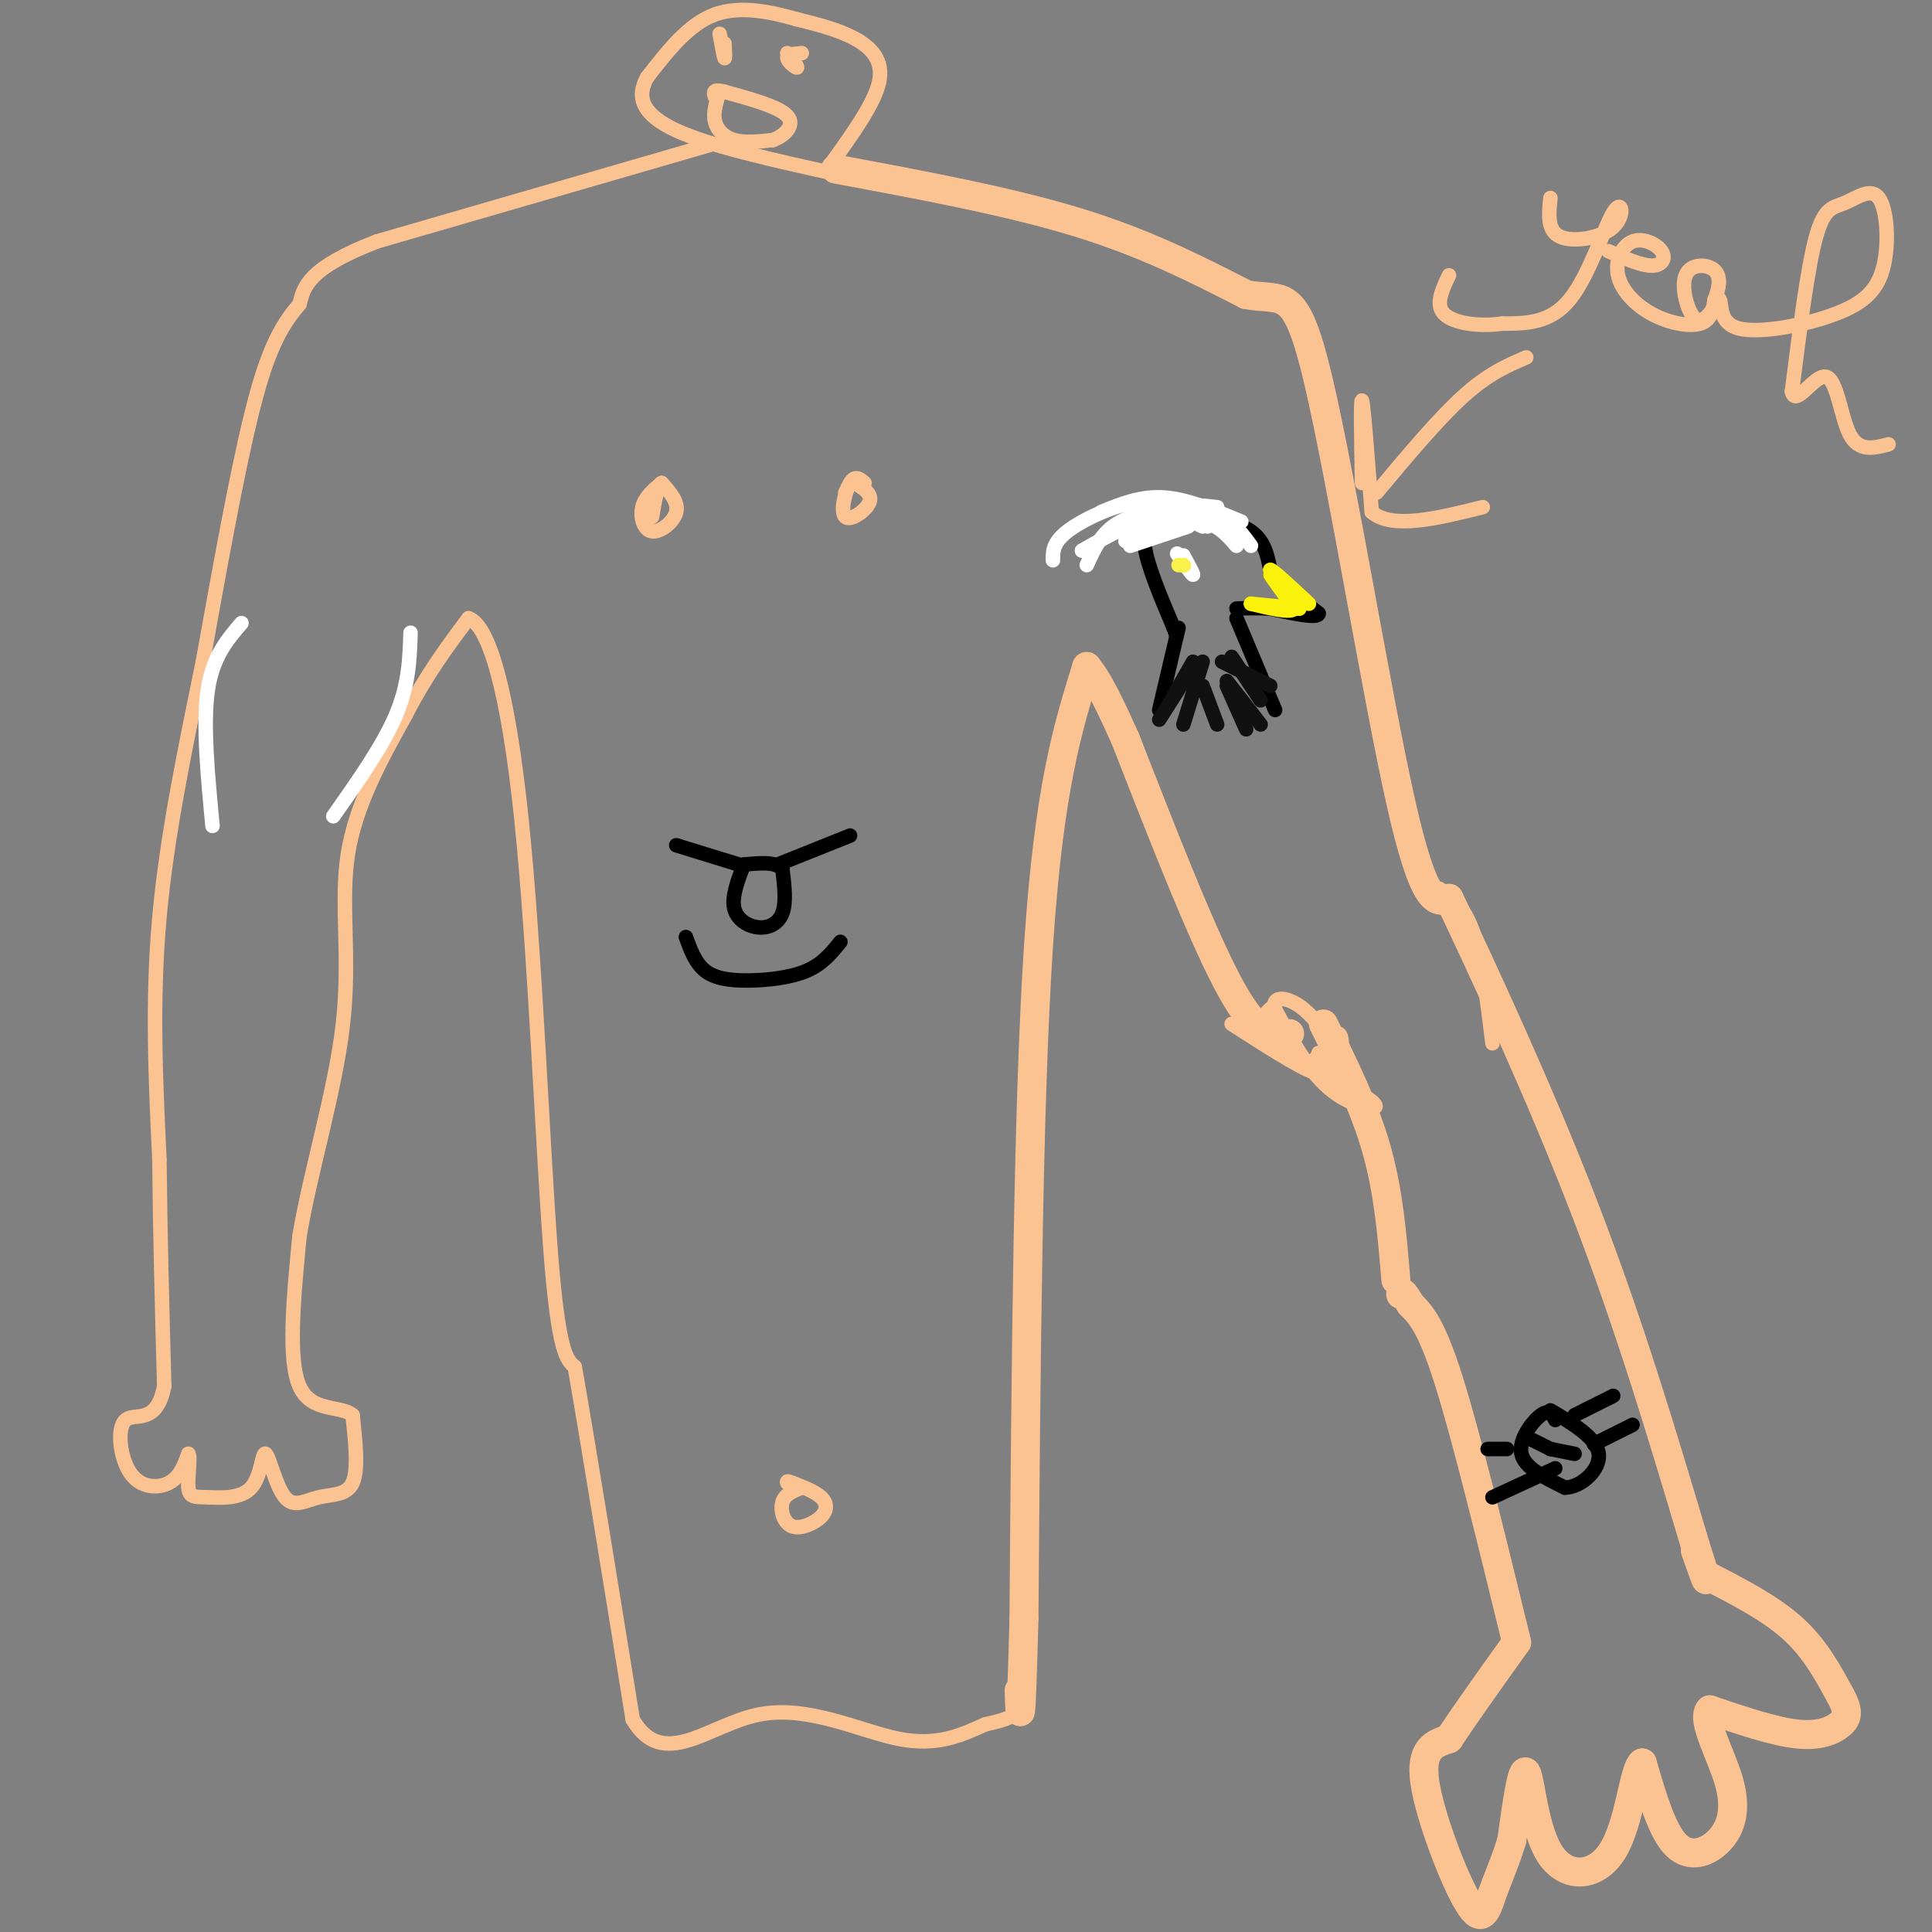 <svg viewBox='0 0 400 400' version='1.1' xmlns='http://www.w3.org/2000/svg' xmlns:xlink='http://www.w3.org/1999/xlink'><rect x="0" y="0" width="400" height="400" fill="#808080" stroke="none"/><g fill='none' stroke='#FCC392' stroke-width='6' stroke-linecap='round' stroke-linejoin='round'><path d='M173,35c17.917,3.333 35.833,6.667 50,11c14.167,4.333 24.583,9.667 35,15'/><path d='M258,61c7.917,1.452 10.208,-2.417 15,18c4.792,20.417 12.083,65.119 17,87c4.917,21.881 7.458,20.940 10,20'/><path d='M300,186c6.756,14.222 18.644,39.778 28,64c9.356,24.222 16.178,47.111 23,70'/><path d='M351,320c3.833,11.833 1.917,6.417 0,1'/><path d='M353,326c6.667,3.417 13.333,6.833 18,11c4.667,4.167 7.333,9.083 10,14'/><path d='M381,351c1.869,3.345 1.542,4.708 0,6c-1.542,1.292 -4.298,2.512 -9,2c-4.702,-0.512 -11.351,-2.756 -18,-5'/><path d='M354,354c-1.879,1.967 2.424,9.383 4,15c1.576,5.617 0.424,9.435 -2,12c-2.424,2.565 -6.121,3.876 -9,1c-2.879,-2.876 -4.939,-9.938 -7,-17'/><path d='M340,365c-1.724,1.070 -2.534,12.246 -6,18c-3.466,5.754 -9.587,6.088 -13,1c-3.413,-5.088 -4.118,-15.596 -5,-17c-0.882,-1.404 -1.941,6.298 -3,14'/><path d='M313,381c-1.226,4.166 -2.793,7.581 -4,11c-1.207,3.419 -2.056,6.844 -5,2c-2.944,-4.844 -7.984,-17.955 -9,-25c-1.016,-7.045 1.992,-8.022 5,-9'/><path d='M300,360c3.167,-4.833 8.583,-12.417 14,-20'/><path d='M314,340c-5.167,-21.167 -10.333,-42.333 -14,-54c-3.667,-11.667 -5.833,-13.833 -8,-16'/><path d='M292,270c-1.667,-3.000 -1.833,-2.500 -2,-2'/><path d='M289,265c-0.750,-9.083 -1.500,-18.167 -4,-27c-2.500,-8.833 -6.750,-17.417 -11,-26'/><path d='M267,214c-3.167,0.583 -6.333,1.167 -12,-9c-5.667,-10.167 -13.833,-31.083 -22,-52'/><path d='M233,153c-5.000,-11.167 -6.500,-13.083 -8,-15'/><path d='M225,138c-3.917,12.583 -7.833,25.167 -10,58c-2.167,32.833 -2.583,85.917 -3,139'/><path d='M212,335c-0.667,25.667 -0.833,20.333 -1,15'/></g>
<g fill='none' stroke='#000000' stroke-width='3' stroke-linecap='round' stroke-linejoin='round'><path d='M263,119c0.000,0.000 10.000,8.000 10,8'/><path d='M273,127c0.000,1.167 -5.000,0.083 -10,-1'/><path d='M263,126c-2.833,-0.167 -4.917,-0.083 -7,0'/><path d='M263,118c-0.583,-3.000 -1.167,-6.000 -4,-8c-2.833,-2.000 -7.917,-3.000 -13,-4'/><path d='M246,106c-3.119,-0.548 -4.417,0.083 -6,1c-1.583,0.917 -3.452,2.119 -3,6c0.452,3.881 3.226,10.440 6,17'/><path d='M243,130c1.000,2.833 0.500,1.417 0,0'/><path d='M256,128c0.000,0.000 8.000,19.000 8,19'/><path d='M244,130c0.000,0.000 -4.000,17.000 -4,17'/></g>
<g fill='none' stroke='#FBF20B' stroke-width='3' stroke-linecap='round' stroke-linejoin='round'><path d='M263,119c0.000,0.000 5.000,7.000 5,7'/><path d='M268,126c-0.667,1.000 -4.833,0.000 -9,-1'/><path d='M259,125c0.167,0.000 5.083,0.500 10,1'/><path d='M269,126c0.667,-1.167 -2.667,-4.583 -6,-8'/><path d='M263,118c0.333,-0.167 4.167,3.417 8,7'/></g>
<g fill='none' stroke='#FFFFFF' stroke-width='3' stroke-linecap='round' stroke-linejoin='round'><path d='M248,105c-6.083,0.500 -12.167,1.000 -16,3c-3.833,2.000 -5.417,5.500 -7,9'/><path d='M246,109c0.000,0.000 -12.000,4.000 -12,4'/><path d='M250,109c-2.583,-1.417 -5.167,-2.833 -8,-3c-2.833,-0.167 -5.917,0.917 -9,2'/><path d='M252,105c0.000,0.000 -10.000,-1.000 -10,-1'/><path d='M259,113c-2.000,-2.750 -4.000,-5.500 -8,-7c-4.000,-1.500 -10.000,-1.750 -16,-2'/><path d='M257,112c-4.083,-2.583 -8.167,-5.167 -12,-6c-3.833,-0.833 -7.417,0.083 -11,1'/><path d='M256,113c-2.083,-2.417 -4.167,-4.833 -8,-5c-3.833,-0.167 -9.417,1.917 -15,4'/><path d='M249,109c-2.917,-1.417 -5.833,-2.833 -10,-2c-4.167,0.833 -9.583,3.917 -15,7'/><path d='M245,115c1.083,2.000 2.167,4.000 2,4c-0.167,0.000 -1.583,-2.000 -3,-4'/><path d='M244,115c-0.500,-0.667 -0.250,-0.333 0,0'/></g>
<g fill='none' stroke='#F9F24D' stroke-width='3' stroke-linecap='round' stroke-linejoin='round'><path d='M244,117c0.000,0.000 1.000,0.000 1,0'/><path d='M245,117c0.000,0.000 0.100,0.100 0.1,0.1'/></g>
<g fill='none' stroke='#111111' stroke-width='3' stroke-linecap='round' stroke-linejoin='round'><path d='M249,137c0.000,0.000 -4.000,13.000 -4,13'/><path d='M247,137c0.000,0.000 -4.000,7.000 -4,7'/><path d='M247,138c0.000,0.000 -7.000,11.000 -7,11'/><path d='M254,141c0.000,0.000 7.000,9.000 7,9'/><path d='M253,137c0.000,0.000 10.000,5.000 10,5'/><path d='M255,136c0.000,0.000 6.000,9.000 6,9'/><path d='M254,142c0.000,0.000 4.000,9.000 4,9'/><path d='M249,142c0.000,0.000 3.000,8.000 3,8'/></g>
<g fill='none' stroke='#FCC392' stroke-width='3' stroke-linecap='round' stroke-linejoin='round'><path d='M172,34c4.511,-6.267 9.022,-12.533 10,-17c0.978,-4.467 -1.578,-7.133 -5,-9c-3.422,-1.867 -7.711,-2.933 -12,-4'/><path d='M165,4c-5.022,-1.422 -11.578,-2.978 -17,-1c-5.422,1.978 -9.711,7.489 -14,13'/><path d='M134,16c-2.311,4.067 -1.089,7.733 6,11c7.089,3.267 20.044,6.133 33,9'/><path d='M173,36c5.833,1.500 3.917,0.750 2,0'/><path d='M147,30c0.000,0.000 -69.000,20.000 -69,20'/><path d='M78,50c-14.167,5.500 -15.083,9.250 -16,13'/><path d='M62,63c-4.267,4.867 -6.933,10.533 -10,23c-3.067,12.467 -6.533,31.733 -10,51'/><path d='M42,137c-3.556,17.489 -7.444,35.711 -9,53c-1.556,17.289 -0.778,33.644 0,50'/><path d='M33,240c0.167,16.167 0.583,31.583 1,47'/><path d='M34,287c-1.603,8.241 -6.110,5.343 -8,7c-1.890,1.657 -1.163,7.869 1,11c2.163,3.131 5.761,3.180 8,2c2.239,-1.180 3.120,-3.590 4,-6'/><path d='M39,301c0.512,0.544 -0.207,4.905 0,7c0.207,2.095 1.339,1.923 4,2c2.661,0.077 6.851,0.402 9,-2c2.149,-2.402 2.258,-7.530 3,-7c0.742,0.530 2.116,6.719 4,9c1.884,2.281 4.276,0.652 7,0c2.724,-0.652 5.778,-0.329 7,-3c1.222,-2.671 0.611,-8.335 0,-14'/><path d='M73,293c-2.444,-2.133 -8.556,-0.467 -11,-6c-2.444,-5.533 -1.222,-18.267 0,-31'/><path d='M62,256c2.119,-13.012 7.417,-30.042 9,-44c1.583,-13.958 -0.548,-24.845 1,-35c1.548,-10.155 6.774,-19.577 12,-29'/><path d='M84,148c4.167,-8.167 8.583,-14.083 13,-20'/><path d='M97,128c4.202,1.393 8.208,14.875 11,42c2.792,27.125 4.369,67.893 6,89c1.631,21.107 3.315,22.554 5,24'/><path d='M119,283c2.833,16.167 7.417,44.583 12,73'/><path d='M131,356c6.226,10.738 15.792,1.083 26,-1c10.208,-2.083 21.060,3.405 29,5c7.940,1.595 12.970,-0.702 18,-3'/><path d='M204,357c4.000,-0.833 5.000,-1.417 6,-2'/><path d='M166,308c-1.745,0.668 -3.490,1.337 -4,3c-0.510,1.663 0.214,4.322 2,5c1.786,0.678 4.635,-0.625 6,-2c1.365,-1.375 1.247,-2.821 0,-4c-1.247,-1.179 -3.624,-2.089 -6,-3'/><path d='M164,307c-1.167,-0.500 -1.083,-0.250 -1,0'/><path d='M137,100c-1.750,1.464 -3.500,2.929 -4,5c-0.500,2.071 0.250,4.750 2,5c1.750,0.250 4.500,-1.929 5,-4c0.500,-2.071 -1.250,-4.036 -3,-6'/><path d='M137,100c-0.833,0.167 -1.417,3.583 -2,7'/><path d='M179,100c-0.988,-0.857 -1.976,-1.714 -3,0c-1.024,1.714 -2.083,6.000 -1,7c1.083,1.000 4.310,-1.286 5,-3c0.690,-1.714 -1.155,-2.857 -3,-4'/><path d='M177,100c-0.833,-0.333 -1.417,0.833 -2,2'/><path d='M149,7c0.417,2.333 0.833,4.667 1,5c0.167,0.333 0.083,-1.333 0,-3'/><path d='M166,11c-1.533,0.133 -3.067,0.267 -3,1c0.067,0.733 1.733,2.067 2,2c0.267,-0.067 -0.867,-1.533 -2,-3'/><path d='M149,19c-0.689,2.089 -1.378,4.178 -1,6c0.378,1.822 1.822,3.378 4,4c2.178,0.622 5.089,0.311 8,0'/><path d='M160,29c2.489,-0.889 4.711,-3.111 3,-5c-1.711,-1.889 -7.356,-3.444 -13,-5'/><path d='M150,19c-2.500,-0.667 -2.250,0.167 -2,1'/><path d='M316,74c-3.917,1.667 -7.833,3.333 -13,8c-5.167,4.667 -11.583,12.333 -18,20'/><path d='M282,100c-0.167,-9.000 -0.333,-18.000 0,-17c0.333,1.000 1.167,12.000 2,23'/><path d='M284,106c4.167,3.667 13.583,1.333 23,-1'/><path d='M321,41c-0.351,3.381 -0.702,6.762 2,8c2.702,1.238 8.456,0.332 11,-2c2.544,-2.332 1.877,-6.089 0,-3c-1.877,3.089 -4.965,13.026 -9,18c-4.035,4.974 -9.018,4.987 -14,5'/><path d='M311,67c-4.889,0.689 -10.111,-0.089 -12,-2c-1.889,-1.911 -0.444,-4.956 1,-8'/><path d='M333,52c3.430,1.506 6.859,3.012 9,3c2.141,-0.012 2.993,-1.540 2,-3c-0.993,-1.460 -3.832,-2.850 -6,-2c-2.168,0.850 -3.663,3.939 -3,7c0.663,3.061 3.486,6.093 7,8c3.514,1.907 7.718,2.688 10,2c2.282,-0.688 2.641,-2.844 3,-5'/><path d='M355,62c0.844,-2.037 1.453,-4.628 0,-6c-1.453,-1.372 -4.968,-1.523 -6,1c-1.032,2.523 0.419,7.721 2,9c1.581,1.279 3.290,-1.360 5,-4'/><path d='M356,62c0.626,0.822 -0.309,4.876 4,6c4.309,1.124 13.861,-0.681 20,-3c6.139,-2.319 8.863,-5.152 10,-10c1.137,-4.848 0.686,-11.712 -1,-14c-1.686,-2.288 -4.608,-0.001 -7,1c-2.392,1.001 -4.255,0.714 -6,7c-1.745,6.286 -3.373,19.143 -5,32'/><path d='M371,81c0.607,3.583 4.625,-3.458 7,-3c2.375,0.458 3.107,8.417 5,12c1.893,3.583 4.946,2.792 8,2'/></g>
<g fill='none' stroke='#FFFFFF' stroke-width='3' stroke-linecap='round' stroke-linejoin='round'><path d='M69,169c5.167,-7.333 10.333,-14.667 13,-21c2.667,-6.333 2.833,-11.667 3,-17'/><path d='M50,129c-3.000,3.500 -6.000,7.000 -7,14c-1.000,7.000 0.000,17.500 1,28'/><path d='M257,108c-5.583,-2.333 -11.167,-4.667 -16,-5c-4.833,-0.333 -8.917,1.333 -13,3'/><path d='M247,106c-3.578,-1.378 -7.156,-2.756 -12,-2c-4.844,0.756 -10.956,3.644 -14,6c-3.044,2.356 -3.022,4.178 -3,6'/></g>
<g fill='none' stroke='#FCC392' stroke-width='3' stroke-linecap='round' stroke-linejoin='round'><path d='M298,184c2.583,1.833 5.167,3.667 7,9c1.833,5.333 2.917,14.167 4,23'/><path d='M264,208c-2.429,2.065 -4.857,4.131 0,8c4.857,3.869 17.000,9.542 20,12c3.000,2.458 -3.143,1.702 -8,-2c-4.857,-3.702 -8.429,-10.351 -12,-17'/><path d='M264,209c-0.909,-3.188 2.818,-2.659 6,0c3.182,2.659 5.818,7.447 7,8c1.182,0.553 0.909,-3.128 0,-3c-0.909,0.128 -2.455,4.064 -4,8'/><path d='M273,222c-3.754,-1.767 -11.140,-10.185 -12,-11c-0.860,-0.815 4.807,5.973 8,8c3.193,2.027 3.912,-0.707 4,-1c0.088,-0.293 -0.456,1.853 -1,4'/><path d='M272,222c-3.000,-1.000 -10.000,-5.500 -17,-10'/></g>
<g fill='none' stroke='#000000' stroke-width='3' stroke-linecap='round' stroke-linejoin='round'><path d='M308,300c0.000,0.000 4.000,0.000 4,0'/><path d='M322,294c-0.622,-1.156 -1.244,-2.311 -3,-1c-1.756,1.311 -4.644,5.089 -4,8c0.644,2.911 4.822,4.956 9,7'/><path d='M324,308c3.400,-0.067 7.400,-3.733 7,-7c-0.400,-3.267 -5.200,-6.133 -10,-9'/><path d='M326,293c0.000,0.000 8.000,-4.000 8,-4'/><path d='M330,299c0.000,0.000 8.000,-4.000 8,-4'/><path d='M322,304c0.000,0.000 -13.000,6.000 -13,6'/><path d='M321,300c0.000,0.000 -4.000,-2.000 -4,-2'/><path d='M321,300c0.000,0.000 5.000,1.000 5,1'/><path d='M154,179c-1.262,3.315 -2.524,6.631 -2,9c0.524,2.369 2.833,3.792 5,4c2.167,0.208 4.190,-0.798 5,-3c0.810,-2.202 0.405,-5.601 0,-9'/><path d='M162,180c-1.333,-1.667 -4.667,-1.333 -8,-1'/><path d='M153,179c0.000,0.000 -13.000,-4.000 -13,-4'/><path d='M161,179c0.000,0.000 15.000,-6.000 15,-6'/><path d='M142,194c0.988,2.708 1.976,5.417 4,7c2.024,1.583 5.083,2.042 9,2c3.917,-0.042 8.690,-0.583 12,-2c3.310,-1.417 5.155,-3.708 7,-6'/></g>
</svg>